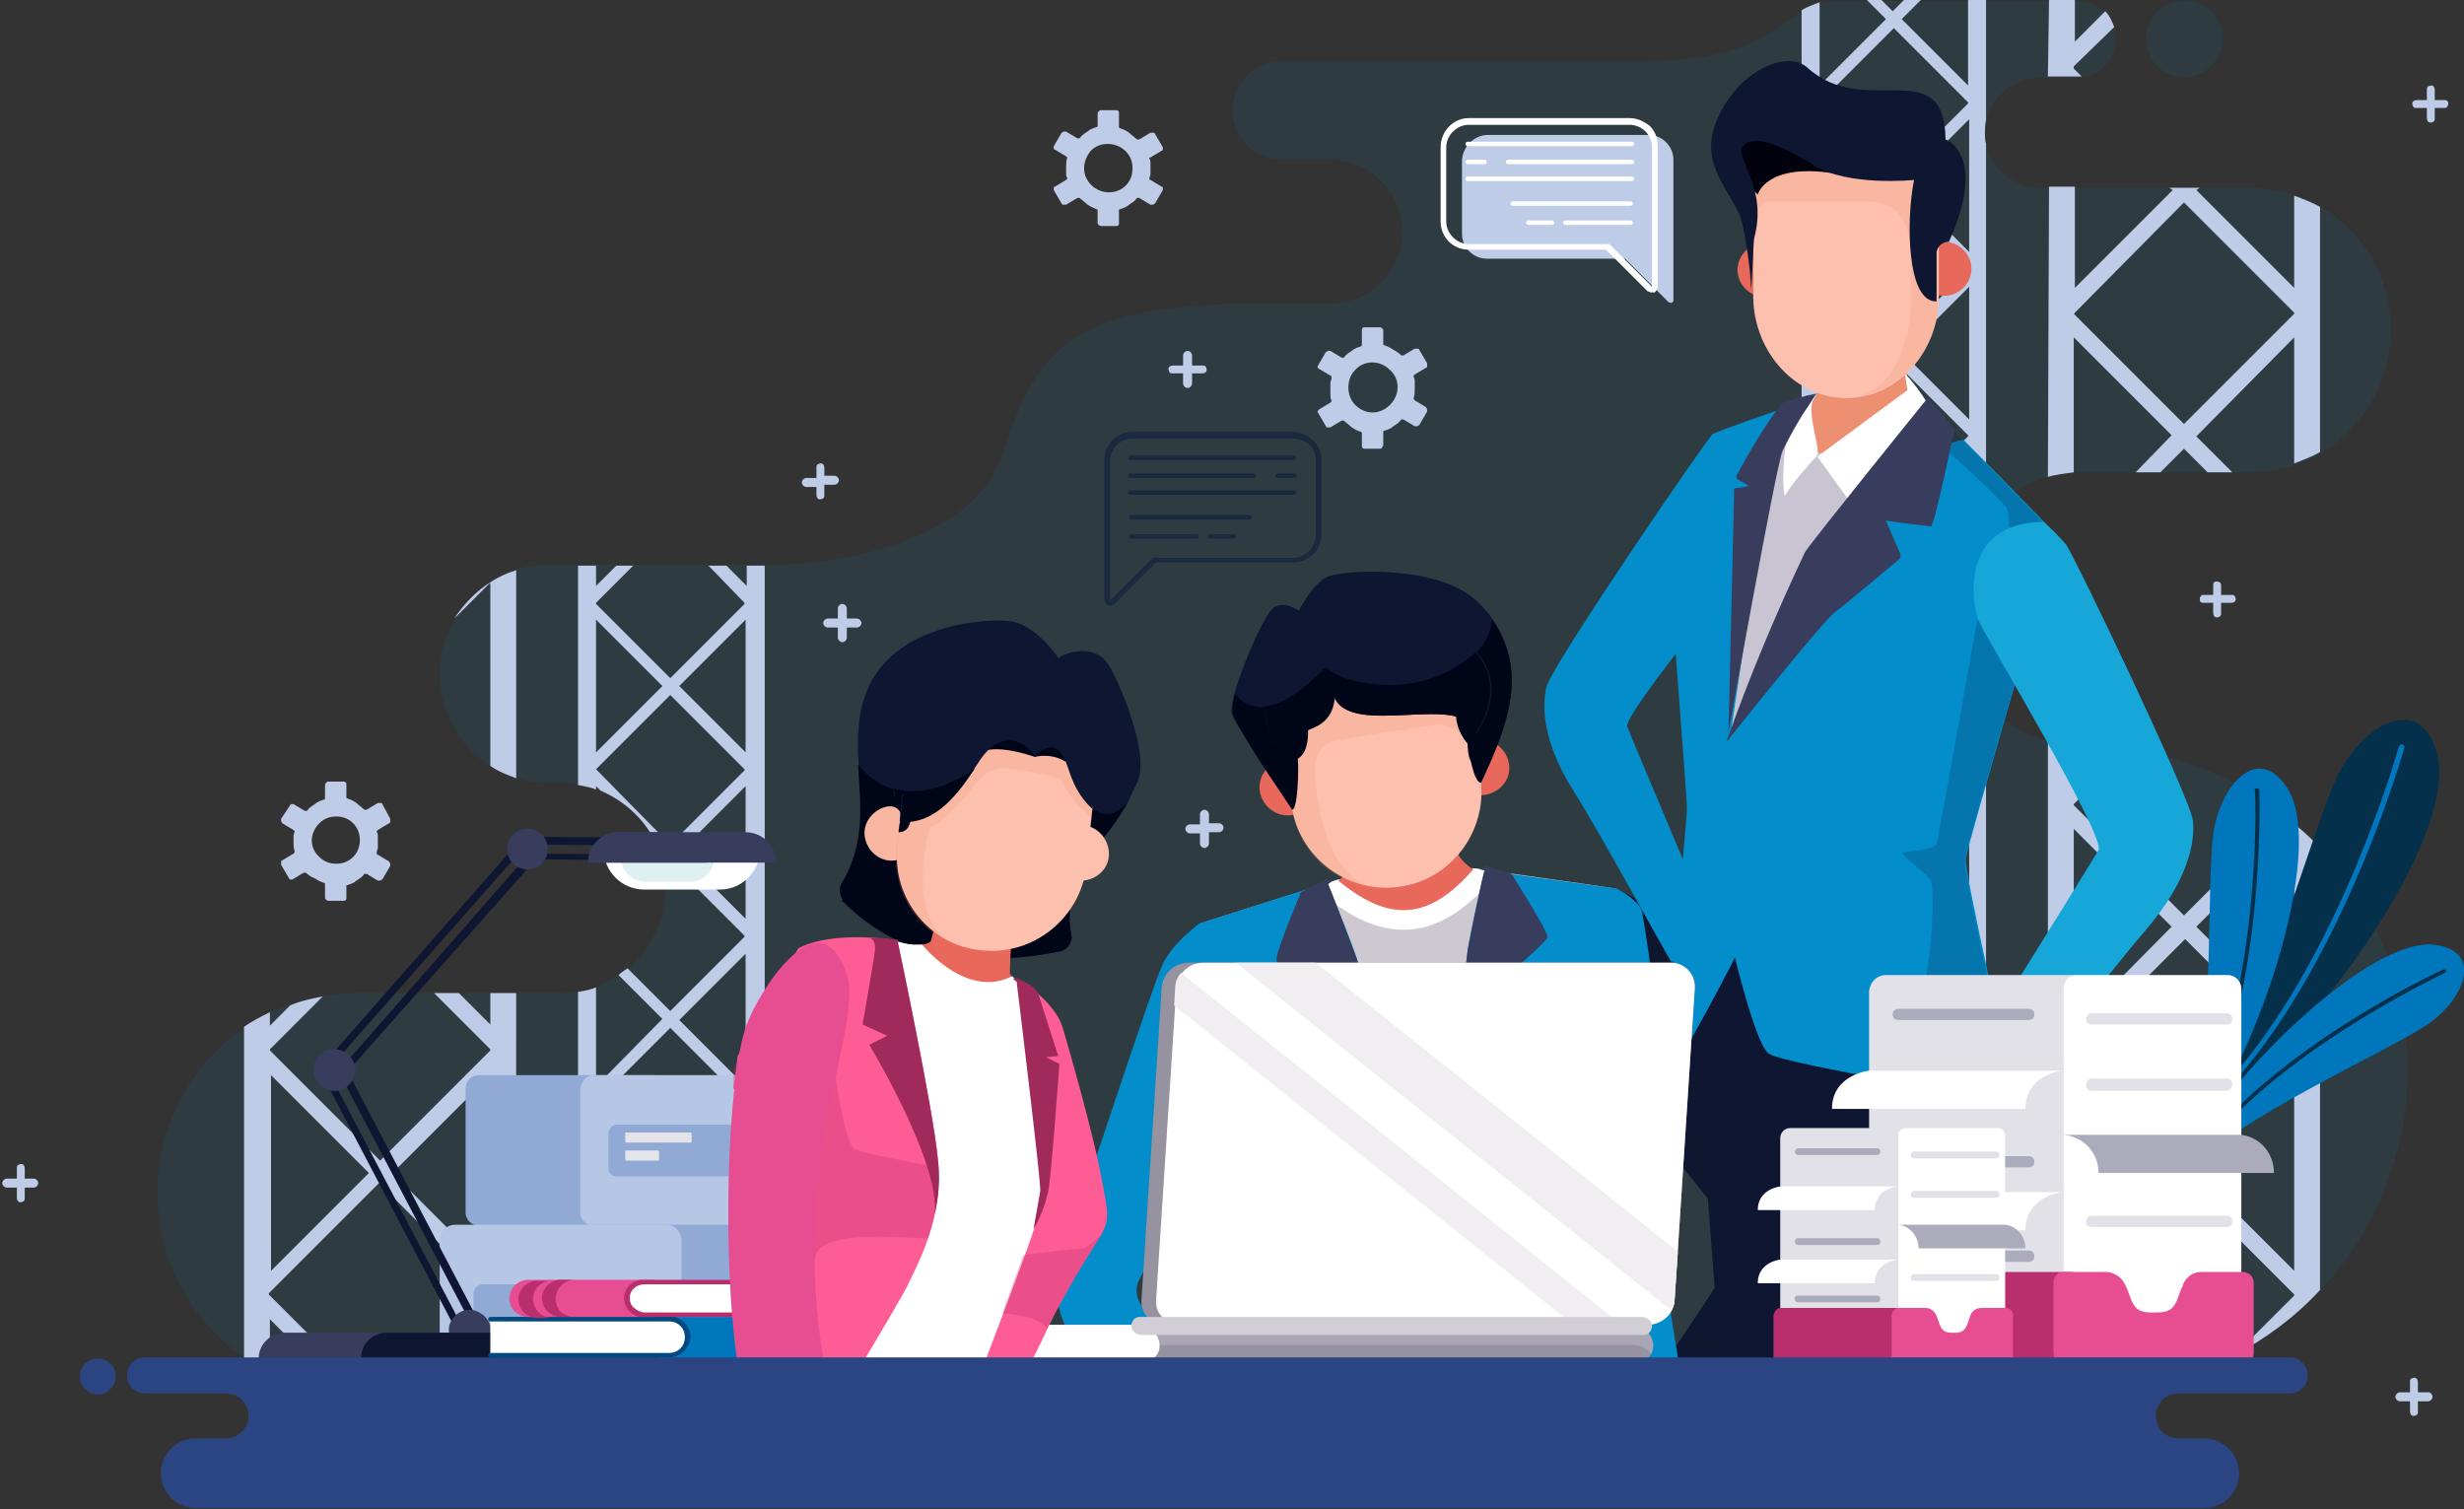 <?xml version="1.0" encoding="utf-8"?>
<!-- Generator: Adobe Illustrator 23.0.3, SVG Export Plug-In . SVG Version: 6.00 Build 0)  -->
<svg version="1.1" id="Layer_1" xmlns="http://www.w3.org/2000/svg" x="0px" y="0px"
     viewBox="0 0 219.1 134.2" style="enable-background:new 0 0 219.1 134.2;" xml:space="preserve">
<rect x="0" y="0" width="219.1" height="134.2" fill="#333333" stroke="none"/>
<style type="text/css">
	.st0{opacity:0.1;fill-rule:evenodd;clip-rule:evenodd;fill:#028FCC;enable-background:new    ;}
	.st1{fill-rule:evenodd;clip-rule:evenodd;fill:#BFCCE8;}
	.st2{fill:#90A9D5;}
	.st3{fill:#B6C7E6;}
	.st4{fill:#E6E4EB;}
	.st5{fill-rule:evenodd;clip-rule:evenodd;fill:#0F1630;stroke:#0E1632;stroke-width:0.22;stroke-miterlimit:22.93;}
	.st6{fill-rule:evenodd;clip-rule:evenodd;fill:#CEC9D0;}
	.st7{fill-rule:evenodd;clip-rule:evenodd;fill:#FFFFFF;}
	.st8{fill-rule:evenodd;clip-rule:evenodd;fill:#E8685B;}
	.st9{fill-rule:evenodd;clip-rule:evenodd;fill:#038DCA;}
	.st10{fill-rule:evenodd;clip-rule:evenodd;fill:#3D4155;}
	.st11{fill-rule:evenodd;clip-rule:evenodd;fill:#383D5D;}
	.st12{fill-rule:evenodd;clip-rule:evenodd;fill:#FDC0AE;}
	.st13{opacity:0.2;fill-rule:evenodd;clip-rule:evenodd;fill:#ED9072;enable-background:new    ;}
	.st14{fill-rule:evenodd;clip-rule:evenodd;fill:#0E1632;}
	.st15{fill-rule:evenodd;clip-rule:evenodd;fill:#010518;}
	.st16{fill-rule:evenodd;clip-rule:evenodd;fill:#05304B;}
	.st17{fill-rule:evenodd;clip-rule:evenodd;fill:#0076BD;}
	.st18{fill-rule:evenodd;clip-rule:evenodd;fill:#C9C4D1;}
	.st19{opacity:0.2;fill-rule:evenodd;clip-rule:evenodd;fill:#101937;enable-background:new    ;}
	.st20{fill-rule:evenodd;clip-rule:evenodd;fill:#16A6D8;}
	.st21{fill-rule:evenodd;clip-rule:evenodd;fill:#ED9072;}
	.st22{fill-rule:evenodd;clip-rule:evenodd;fill:#01020E;}
	.st23{fill:#E2E1E7;}
	.st24{fill:#FFFFFF;}
	.st25{fill:#B92F6D;}
	.st26{fill-rule:evenodd;clip-rule:evenodd;fill:#E74D91;}
	.st27{fill-rule:evenodd;clip-rule:evenodd;fill:#ACABBB;}
	.st28{fill-rule:evenodd;clip-rule:evenodd;fill:#E2E1E7;}
	.st29{fill:#ACABBB;}
	.st30{fill:#383D5D;}
	.st31{fill:#0E1632;}
	.st32{fill-rule:evenodd;clip-rule:evenodd;fill:#DFF0F2;}
	.st33{fill-rule:evenodd;clip-rule:evenodd;fill:#004A82;}
	.st34{fill-rule:evenodd;clip-rule:evenodd;fill:#B92F6D;}
	.st35{fill-rule:evenodd;clip-rule:evenodd;fill:#A8A6B5;}
	.st36{fill-rule:evenodd;clip-rule:evenodd;fill:#96929F;}
	.st37{fill-rule:evenodd;clip-rule:evenodd;fill:#F0EEF0;}
	.st38{fill-rule:evenodd;clip-rule:evenodd;fill:#D2CED6;}
	.st39{fill-rule:evenodd;clip-rule:evenodd;fill:#FD5C95;}
	.st40{opacity:0.28;fill-rule:evenodd;clip-rule:evenodd;fill:#B92F6D;enable-background:new    ;}
	.st41{fill-rule:evenodd;clip-rule:evenodd;fill:#A02B5B;}
	.st42{fill-rule:evenodd;clip-rule:evenodd;fill:#2B4482;}
	.st43{fill-rule:evenodd;clip-rule:evenodd;fill:#1A293D;}
</style>
<title>Why Choose Vasundhara Infotech For Html 5 Web Development</title>
<g>
	<g id="Layer_1-2">
		<path class="st0" d="M49.9,88.3H31.7c-9.8,0-17.7,8-17.7,17.8l0,0c0,9.8,8,17.7,17.8,17.8h153.5c15.9,0,28.7-12.9,28.8-28.8l0,0
			c0-15.9-12.9-28.7-28.8-28.8l0,0c-6.7,0-12.1-5.5-12.2-12.2l0,0c0-6.7,5.5-12.1,12.2-12.1H200c7,0,12.6-5.7,12.6-12.7l0,0
			c0-7-5.6-12.6-12.6-12.6h-18.6c-2.7,0-4.9-2.2-4.9-4.9l0,0c0-2.7,2.2-4.9,4.9-4.9h3.3c1.9,0,3.4-1.5,3.4-3.4l0,0
			c0-1.9-1.5-3.4-3.4-3.4h-21.4c-4.5,0-5,5.3-16.4,5.3H114c-2.4,0-4.4,2-4.4,4.4l0,0c0,2.4,2,4.4,4.4,4.4h4.3c3.5,0,6.4,2.9,6.4,6.4
			l0,0c0,3.5-2.9,6.4-6.4,6.4h-6.4c-17.3,0-19.8,4.5-22.8,13.5s-18.7,9.7-18.7,9.7H48.8c-5.3,0-9.7,4.4-9.7,9.7l0,0
			c0,5.3,4.3,9.7,9.7,9.7h1.1c5.1,0,9.3,4.2,9.3,9.3l0,0C59.2,84.1,55,88.3,49.9,88.3z M194.8,6.8c-1.9,0.3-3.6-0.9-3.9-2.8
			c-0.3-1.9,0.9-3.6,2.8-3.9c1.9-0.3,3.6,0.9,3.9,2.8c0.1,0.4,0.1,0.8,0,1.2C197.3,5.4,196.2,6.5,194.8,6.8z"/>
		<path class="st1" d="M51.4,123.8H53v-9.4l5.9,5.9l-3.5,3.6h1.5l2.8-2.8l2.8,2.8h1.5l-3.5-3.6l5.9-5.9v9.4h1.6V50.3h-1.6v1.8
			l-1.8-1.8H63l3.2,3.3v0.1l-6.6,6.6L53,53.7v-0.1l3.3-3.3h-1.5L53,52.1v-1.8h-1.6v19.5c0.5,0.1,1.1,0.2,1.6,0.4v-0.3l0.4,0.4
			c2.3,1,4.2,2.8,5.1,5.1l0.4,0.4L58.7,76c0.1,0.4,0.2,0.8,0.3,1.2l0.6-0.6l6.6,6.6v0.1l-6.6,6.6l-3.8-3.8c-0.3,0.2-0.6,0.4-0.8,0.6
			l3.9,3.9L53,96.6v-8.8c-0.5,0.2-1,0.3-1.6,0.4L51.4,123.8L51.4,123.8z M53,111.4V99.6l5.9,5.9L53,111.4z M53,66.9V55.1l5.9,5.9
			L53,66.9z M66.3,55.1v11.8L60.4,61L66.3,55.1L66.3,55.1z M66.3,69.9v11.8l-5.9-5.9L66.3,69.9z M66.3,84.8v11.8l-5.9-5.9L66.3,84.8
			z M66.3,99.6v11.8l-5.9-5.9L66.3,99.6z M53,68.4l6.6-6.6l6.6,6.6v0.1l-6.6,6.6L53,68.4C53,68.5,53,68.4,53,68.4z M53,98l6.6-6.6
			l6.6,6.6v0.1l-6.6,6.6L53,98.1V98z M53,112.8l6.6-6.6l6.6,6.6v0.1l-6.6,6.6l-6.6-6.6V112.8z"/>
		<path class="st1" d="M160.2,123.8h1.6v-9.4l5.9,5.9l-3.6,3.6h1.5l2.8-2.8l2.8,2.8h1.5l-3.6-3.6l5.9-5.9v9.4h1.6V62.6
			c-0.6-0.6-1.1-1.3-1.6-2v6.2l-5.9-5.9l4.3-4.3c-0.1-0.4-0.2-0.8-0.2-1.3l-4.8,4.8l-6.6-6.6v-0.1l6.6-6.6l4.9,4.9
			c0.1-0.4,0.2-0.8,0.3-1.2l-4.5-4.5l5.9-5.9v7.3c0.4-0.7,1-1.4,1.6-2V12.8c-0.1-0.3-0.1-0.7-0.1-1l0,0c0-0.4,0-0.7,0.1-1.1V0h-1.6
			v7.6l-5.9-5.9l1.7-1.7h-1.5l-1,1l-1-1H166l1.7,1.7l-5.9,5.9V0.2c-0.5,0.2-1.1,0.4-1.6,0.7L160.2,123.8L160.2,123.8z M161.8,111.4
			V99.6l5.9,5.9C167.7,105.5,161.8,111.4,161.8,111.4z M161.8,96.5V84.8l5.9,5.9C167.7,90.7,161.8,96.6,161.8,96.5z M161.8,81.7
			V69.9l5.9,5.9C167.7,75.8,161.8,81.7,161.8,81.7z M161.8,66.9V55.1l5.9,5.9C167.7,61,161.8,66.9,161.8,66.9z M161.8,52.1V40.3
			l5.9,5.9C167.7,46.2,161.8,52.1,161.8,52.1z M161.8,37.3V25.5l5.9,5.9C167.7,31.4,161.8,37.3,161.8,37.3z M161.8,22.4V10.6
			l5.9,5.9C167.7,16.5,161.8,22.4,161.8,22.4z M175.1,10.6v11.8l-5.9-5.9C169.2,16.5,175.1,10.6,175.1,10.6z M175.1,25.5v11.8
			l-5.9-5.9L175.1,25.5z M175.1,69.9v11.8l-5.9-5.9L175.1,69.9z M175.1,84.7v11.8l-5.9-5.9L175.1,84.7z M175.1,99.6v11.8l-5.9-5.9
			L175.1,99.6z M161.8,9.1l6.6-6.6l6.6,6.6v0.1l-6.6,6.6L161.8,9.1L161.8,9.1z M161.8,23.9l6.6-6.6l6.6,6.6V24l-6.6,6.6L161.8,23.9
			L161.8,23.9z M161.8,38.7l6.6-6.6l6.6,6.6v0.1l-6.6,6.6L161.8,38.7L161.8,38.7z M161.8,68.4l6.6-6.6l6.6,6.6v0.1l-6.6,6.6
			L161.8,68.4L161.8,68.4z M161.8,83.2l6.6-6.6l6.6,6.6v0.1l-6.6,6.6L161.8,83.2L161.8,83.2z M161.8,98l6.6-6.6l6.6,6.6v0.1
			l-6.6,6.6L161.8,98L161.8,98L161.8,98z M161.8,112.8l6.6-6.6l6.6,6.6v0.1l-6.6,6.6L161.8,112.8L161.8,112.8z"/>
		<path class="st1" d="M45.9,88.3h-2.3v2.8l-2.8-2.8h-2.2l5,5v0.1l-9.8,9.8l-9.8-9.8v-0.1l4.7-4.7c-1,0.2-2,0.4-2.9,0.8l-1.8,1.8V90
			c-0.8,0.4-1.6,0.8-2.3,1.3v29.4c0.7,0.5,1.5,0.9,2.3,1.3v-4.7l6.4,6.4c0.4,0,0.8,0,1.2,0h0.9l-8.6-8.6V115l9.8-9.8l9.8,9.8v0.1
			l-8.6,8.6h2.2l6.4-6.4v6.4h2.3C45.9,123.8,45.9,88.3,45.9,88.3z M45.9,50.7c-2.3,0.7-4.2,2.3-5.5,4.3l3.2-3.2v16.3
			c0.7,0.5,1.5,0.8,2.3,1.1C45.9,69.2,45.9,50.7,45.9,50.7z M24.1,113V95.6l8.7,8.7L24.1,113z M43.6,95.6V113l-8.7-8.7L43.6,95.6z"
			/>
		<path class="st1" d="M182.1,123.8h2.3v-6.4l6,6c0.6-0.1,1.2-0.2,1.8-0.4l-7.8-7.8v-0.1l9.8-9.8l9.8,9.8v0.1l-5.3,5.3
			c2.8-1.5,5.4-3.4,7.6-5.8V75.4c-1-1.1-2.1-2-3.2-2.9l-8.9,8.9l-9.8-9.8v-0.1l4.9-4.9c-0.6-0.1-1.3-0.2-2-0.2l-2.9,2.9v-3
			c-0.8-0.1-1.5-0.2-2.3-0.4L182.1,123.8L182.1,123.8z M182.1,42.4c0.7-0.2,1.5-0.3,2.3-0.4V30l8.7,8.7l-3.2,3.3h2.2l2.1-2.1
			l2.1,2.1h2.2l-3.2-3.2L204,30v11.2c0.8-0.3,1.6-0.6,2.3-1V18.4c-0.7-0.4-1.5-0.7-2.3-1v8.2l-8.7-8.7l0.3-0.2h-2.7l0.3,0.2
			l-8.7,8.7v-9h-2.3L182.1,42.4L182.1,42.4z M182.1,6.8h2.6c0.1,0,0.3,0,0.4,0l-0.7-0.7V5.9l3.6-3.5c-0.2-0.5-0.4-1-0.8-1.4
			l-2.7,2.7V0h-2.3L182.1,6.8L182.1,6.8z M184.4,113V95.6l8.7,8.7L184.4,113L184.4,113z M184.4,91.2V73.7l8.7,8.7L184.4,91.2
			L184.4,91.2z M204,73.7v17.4l-8.7-8.7L204,73.7z M204,95.6V113l-8.7-8.7C195.3,104.3,204,95.6,204,95.6z M184.5,27.8l9.7-9.8
			l9.8,9.8v0.1l-9.8,9.8l-9.8-9.8C184.5,27.9,184.5,27.8,184.5,27.8z M184.5,93.3l9.8-9.8l9.8,9.8v0.1l-9.8,9.8l-9.8-9.8V93.3z"/>
		<path class="st2" d="M42.6,95.6h15.6c0.6,0,1.2,0.5,1.2,1.2v11c0,0.6-0.5,1.2-1.2,1.2H42.6c-0.6,0-1.2-0.5-1.2-1.2v-11
			C41.4,96.1,41.9,95.6,42.6,95.6z"/>
		<path class="st3" d="M52.8,95.6h15.6c0.6,0,1.2,0.5,1.2,1.2v11c0,0.6-0.5,1.2-1.2,1.2H52.8c-0.6,0-1.2-0.5-1.2-1.2v-11
			C51.7,96.1,52.2,95.6,52.8,95.6z"/>
		<path class="st2" d="M54.8,100h11.6c0.4,0,0.7,0.3,0.7,0.7v3.2c0,0.4-0.3,0.7-0.7,0.7H54.8c-0.4,0-0.7-0.3-0.7-0.7v-3.2
			C54.2,100.3,54.5,100,54.8,100z"/>
		<path class="st4" d="M55.7,100.7h5.7c0.1,0,0.1,0.1,0.1,0.1v0.7c0,0.1-0.1,0.1-0.1,0.1h-5.7c-0.1,0-0.1-0.1-0.1-0.1v-0.7
			C55.5,100.8,55.6,100.7,55.7,100.7z"/>
		<path class="st4" d="M55.7,102.3h2.8c0.1,0,0.1,0.1,0.1,0.1v0.7c0,0.1-0.1,0.1-0.1,0.1h-2.8c-0.1,0-0.1-0.1-0.1-0.1v-0.7
			C55.5,102.4,55.6,102.3,55.7,102.3z"/>
		<path class="st2" d="M52.8,108.9h18.7c0.8,0,1.4,0.6,1.4,1.4v13.2c0,0.8-0.6,1.4-1.4,1.4H52.8c-0.8,0-1.4-0.6-1.4-1.4v-13.2
			C51.4,109.5,52,108.9,52.8,108.9z"/>
		<path class="st3" d="M40.5,108.9h18.7c0.8,0,1.4,0.6,1.4,1.4v13.2c0,0.8-0.6,1.4-1.4,1.4H40.5c-0.8,0-1.4-0.6-1.4-1.4v-13.2
			C39.1,109.5,39.7,108.9,40.5,108.9z"/>
		<path class="st2" d="M42.9,114.2h13.9c0.4,0,0.8,0.4,0.8,0.8v3.8c0,0.4-0.4,0.8-0.8,0.8H42.9c-0.4,0-0.8-0.4-0.8-0.8V115
			C42.2,114.5,42.5,114.2,42.9,114.2z"/>
		<path class="st4" d="M49,115.1h6.8c0.1,0,0.2,0.1,0.2,0.2v0.8c0,0.1-0.1,0.2-0.2,0.2H49c-0.1,0-0.2-0.1-0.2-0.2v-0.8
			C48.8,115.2,48.9,115.1,49,115.1z"/>
		<path class="st4" d="M52.4,116.9h3.4c0.1,0,0.2,0.1,0.2,0.2v0.8c0,0.1-0.1,0.2-0.2,0.2h-3.4c-0.1,0-0.2-0.1-0.2-0.2v-0.8
			C52.3,117,52.3,116.9,52.4,116.9z"/>
		<path class="st1" d="M28.4,73.2c0.4-0.4,0.9-0.6,1.5-0.6c0.6,0,1.1,0.2,1.5,0.6c0.8,0.8,0.8,2.2,0,3c-0.4,0.4-0.9,0.6-1.5,0.6
			c-0.6,0-1.1-0.2-1.5-0.6C27.5,75.4,27.5,74.1,28.4,73.2z M28.8,71.1c-0.3,0.1-0.6,0.2-0.8,0.4c-0.3,0.2-0.5,0.3-0.7,0.6
			c0,0-0.1,0-0.2,0l-1-0.6l0,0c-0.1,0-0.1,0-0.2,0c-0.1,0-0.1,0.1-0.1,0.1l0,0L25,72.8c0,0.1,0,0.2,0,0.2c0,0.1,0.1,0.1,0.1,0.2l0,0
			l1,0.6c0,0,0.1,0.1,0.1,0.1l0,0c0,0.1-0.1,0.3-0.1,0.4c0,0.2,0,0.3,0,0.5c0,0.3,0,0.6,0.1,0.9c0,0.1,0,0.1-0.1,0.2l-1,0.6l0,0
			c-0.1,0-0.1,0.1-0.1,0.2c0,0.1,0,0.1,0,0.2l0.7,1.2l0,0c0,0.1,0.1,0.1,0.1,0.1c0.1,0,0.1,0,0.2,0l0,0l1-0.6c0,0,0.1,0,0.2,0
			c0.2,0.2,0.5,0.4,0.8,0.5c0.3,0.2,0.5,0.3,0.8,0.4c0.1,0,0.1,0.1,0.1,0.1v1.2c0,0.1,0,0.1,0.1,0.2c0,0,0.1,0.1,0.2,0.1h1.4
			c0.1,0,0.2-0.1,0.2-0.2c0,0,0,0,0,0v-1.1c0-0.1,0-0.1,0.1-0.1c0.3-0.1,0.6-0.2,0.8-0.4c0.3-0.2,0.5-0.3,0.7-0.6c0,0,0.1,0,0.2,0
			l1,0.6c0.1,0,0.1,0,0.2,0c0.1,0,0.1-0.1,0.2-0.1l0,0l0.7-1.2l0,0c0-0.1,0-0.1,0-0.2c0-0.1-0.1-0.1-0.1-0.2l-1-0.6
			c-0.1,0-0.1-0.1-0.1-0.2l0,0c0-0.2,0.1-0.3,0.1-0.4c0-0.2,0-0.3,0-0.5c0-0.2,0-0.3,0-0.5c0-0.2,0-0.3-0.1-0.4c0-0.1,0-0.1,0.1-0.2
			l1-0.6c0.1,0,0.1-0.1,0.1-0.2c0-0.1,0-0.1,0-0.2l0,0L34,71.5l0,0c0-0.1-0.1-0.1-0.2-0.1c-0.1,0-0.1,0-0.2,0l0,0l-1,0.6
			c0,0-0.1,0-0.2,0c-0.2-0.2-0.5-0.4-0.7-0.6c-0.3-0.2-0.5-0.3-0.8-0.4c-0.1,0-0.1-0.1-0.1-0.1v-1.2c0-0.1-0.1-0.2-0.2-0.2
			c0,0,0,0,0,0h-1.4c-0.1,0-0.1,0-0.2,0.1c0,0-0.1,0.1-0.1,0.2V71C28.9,71,28.9,71.1,28.8,71.1z"/>
		<path class="st1" d="M73.3,41.6c0-0.2-0.1-0.4-0.3-0.4s-0.4,0.1-0.4,0.3c0,0,0,0.1,0,0.1v0.9h-0.9c-0.2,0-0.4,0.2-0.4,0.4l0,0
			c0,0.2,0.2,0.4,0.4,0.4h0.9V44c0,0.2,0.1,0.4,0.3,0.4s0.4-0.1,0.4-0.3c0,0,0-0.1,0-0.1v-0.9h0.9c0.2,0,0.4-0.2,0.4-0.4
			c0-0.2-0.2-0.4-0.4-0.4l0,0h-0.9V41.6z"/>
		<path class="st1" d="M97,13.4c0.4-0.4,0.9-0.6,1.5-0.6c1.2,0,2.2,0.9,2.2,2.1c0,0,0,0,0,0.1c0,0.6-0.2,1.1-0.6,1.5
			c-0.4,0.4-0.9,0.6-1.5,0.6c-1.2,0-2.2-1-2.2-2.1v0C96.4,14.4,96.6,13.9,97,13.4z M97.5,11.3c-0.3,0.1-0.6,0.2-0.8,0.4
			c-0.3,0.2-0.5,0.3-0.7,0.6c0,0-0.1,0-0.2,0l-1-0.6l0,0c-0.1,0-0.1,0-0.2,0c-0.1,0-0.1,0.1-0.2,0.1l0,0L93.7,13c0,0.1,0,0.1,0,0.2
			c0,0.1,0.1,0.1,0.1,0.1l0,0l1,0.6c0,0,0.1,0.1,0.1,0.1l0,0c-0.1,0.3-0.1,0.6-0.1,0.9c0,0.2,0,0.3,0,0.5c0,0.2,0,0.3,0.1,0.4
			c0,0.1,0,0.1-0.1,0.2l-1,0.6l0,0c-0.1,0-0.1,0.1-0.1,0.1c0,0.1,0,0.1,0,0.2l0.7,1.2l0,0c0,0.1,0.1,0.1,0.2,0.1c0.1,0,0.1,0,0.2,0
			l0,0l1-0.6c0,0,0.1,0,0.2,0c0.2,0.2,0.5,0.4,0.7,0.6c0.3,0.2,0.6,0.3,0.8,0.4c0.1,0,0.1,0.1,0.1,0.1v1.1c0,0.1,0,0.1,0.1,0.2
			c0,0,0.1,0.1,0.2,0.1h1.4c0.1,0,0.2-0.1,0.2-0.2c0,0,0,0,0,0v-1.2c0-0.1,0-0.1,0.1-0.1c0.3-0.1,0.6-0.2,0.8-0.4
			c0.3-0.2,0.5-0.3,0.7-0.6c0,0,0.1,0,0.2,0l1,0.6c0.1,0,0.1,0,0.2,0c0.1,0,0.1-0.1,0.2-0.1l0,0l0.7-1.2l0,0c0-0.1,0-0.1,0-0.2
			c0-0.1-0.1-0.1-0.1-0.1l-1-0.6c-0.1,0-0.1-0.1-0.1-0.1l0,0c0-0.1,0.1-0.3,0.1-0.4c0-0.2,0-0.3,0-0.5c0-0.2,0-0.3,0-0.5
			c0-0.1,0-0.3-0.1-0.4c0-0.1,0-0.1,0.1-0.1l1-0.6c0.1,0,0.1-0.1,0.1-0.1c0-0.1,0-0.1,0-0.2l0,0l-0.7-1.2l0,0c0-0.1-0.1-0.1-0.2-0.1
			c-0.1,0-0.1,0-0.2,0l0,0l-1,0.6c0,0-0.1,0-0.2,0c-0.2-0.2-0.5-0.4-0.7-0.6c-0.3-0.2-0.5-0.3-0.8-0.4c-0.1,0-0.1-0.1-0.1-0.1V10
			c0-0.1-0.1-0.2-0.2-0.2c0,0,0,0,0,0h-1.4c-0.1,0-0.1,0-0.2,0.1c0,0-0.1,0.1-0.1,0.2v1.1C97.6,11.2,97.6,11.3,97.5,11.3
			C97.5,11.3,97.5,11.3,97.5,11.3L97.5,11.3z"/>
		<path class="st1" d="M216.5,8c0-0.2-0.1-0.4-0.3-0.4c-0.2,0-0.4,0.1-0.4,0.3c0,0,0,0.1,0,0.1v0.9h-0.9c-0.2,0-0.4,0.1-0.4,0.3
			c0,0.2,0.1,0.4,0.3,0.4c0,0,0.1,0,0.1,0h0.9v0.9c0,0.2,0.1,0.4,0.3,0.4s0.4-0.1,0.4-0.3c0,0,0-0.1,0-0.1V9.6h0.9
			c0.2,0,0.3-0.2,0.3-0.4c0-0.2-0.1-0.3-0.3-0.3h-0.9V8z"/>
		<path class="st1" d="M2.2,103.9c0-0.2-0.1-0.4-0.3-0.4s-0.4,0.1-0.4,0.3c0,0,0,0.1,0,0.1v0.9H0.6c-0.2,0-0.4,0.2-0.4,0.4
			c0,0.2,0.2,0.4,0.4,0.4h0.9v0.9c0,0.2,0.1,0.4,0.3,0.4s0.4-0.1,0.4-0.3c0,0,0-0.1,0-0.1v-0.9H3c0.2,0,0.4-0.2,0.4-0.4
			c0-0.2-0.2-0.4-0.4-0.4H2.2V103.9z"/>
		<path class="st1" d="M120.5,32.9c0.8-0.9,2.2-0.9,3.1,0c0.9,0.8,0.9,2.2,0,3.1s-2.2,0.9-3.1,0c-0.4-0.4-0.6-1-0.6-1.5
			C119.9,33.8,120.1,33.3,120.5,32.9z M121,30.8c-0.3,0.1-0.6,0.2-0.8,0.4c-0.3,0.2-0.5,0.3-0.7,0.6c0,0-0.1,0-0.2,0l-1-0.6l0,0
			c-0.1,0-0.1,0-0.2,0c-0.1,0-0.1,0.1-0.2,0.1l0,0l-0.7,1.2c-0.1,0.1,0,0.3,0.1,0.3c0,0,0,0,0,0l0,0l1,0.6c0.1,0,0.1,0.1,0.1,0.2
			l0,0c0,0.2-0.1,0.3-0.1,0.5c0,0.2,0,0.3,0,0.5c0,0.2,0,0.3,0,0.5c0,0.2,0,0.3,0.1,0.5c0,0.1,0,0.1-0.1,0.2l-1,0.6l0,0
			c-0.1,0.1-0.2,0.2-0.1,0.3c0,0,0,0,0,0l0.7,1.2l0,0c0,0.1,0.1,0.1,0.2,0.1c0.1,0,0.1,0,0.2,0l0,0l1-0.6c0,0,0.1,0,0.2,0
			c0.2,0.2,0.5,0.4,0.7,0.6c0.3,0.2,0.5,0.3,0.8,0.4c0.1,0,0.1,0.1,0.1,0.1v1.2c0,0.1,0.1,0.2,0.2,0.2c0,0,0,0,0,0h1.4
			c0.1,0,0.1,0,0.2-0.1c0-0.1,0.1-0.1,0.1-0.2v-1.2c0-0.1,0-0.1,0.1-0.1c0.3-0.1,0.6-0.2,0.8-0.4c0.3-0.2,0.5-0.3,0.7-0.6
			c0,0,0.1,0,0.2,0l1,0.6c0.1,0,0.1,0,0.2,0c0.1,0,0.1-0.1,0.2-0.1l0,0l0.7-1.2l0,0c0-0.1,0-0.1,0-0.2c0-0.1-0.1-0.1-0.1-0.2l-1-0.6
			c0,0-0.1-0.1-0.1-0.2l0,0c0.1-0.3,0.1-0.6,0.1-0.9c0-0.2,0-0.3,0-0.5c0-0.2,0-0.3-0.1-0.5c0-0.1,0-0.1,0.1-0.2l1-0.6
			c0.1,0,0.1-0.1,0.1-0.2c0-0.1,0-0.1,0-0.2l0,0l-0.7-1.2l0,0c0-0.1-0.1-0.1-0.2-0.1c-0.1,0-0.1,0-0.2,0l0,0l-1,0.6c0,0-0.1,0-0.2,0
			c-0.2-0.2-0.5-0.4-0.7-0.5c-0.3-0.2-0.5-0.3-0.8-0.4c-0.1,0-0.1-0.1-0.1-0.1v-1.2c0-0.1,0-0.1-0.1-0.2c0,0-0.1-0.1-0.2-0.1h-1.4
			c-0.1,0-0.2,0.1-0.2,0.2c0,0,0,0,0,0v1.1C121.1,30.7,121.1,30.8,121,30.8L121,30.8z"/>
		<path class="st1" d="M106,31.6c0-0.2-0.2-0.4-0.4-0.4c-0.2,0-0.4,0.2-0.4,0.4v0.9h-0.9c-0.2,0-0.4,0.1-0.4,0.3
			c0,0.2,0.1,0.4,0.3,0.4c0,0,0.1,0,0.1,0h0.9v0.9c0,0.2,0.2,0.4,0.4,0.4c0.2,0,0.4-0.2,0.4-0.4v-0.9h0.9c0.2,0,0.4-0.1,0.4-0.3
			c0-0.2-0.1-0.4-0.3-0.4c0,0-0.1,0-0.1,0H106V31.6z"/>
		<path class="st1" d="M107.5,72.4c0-0.2-0.2-0.4-0.4-0.4c-0.2,0-0.4,0.2-0.4,0.4v0.9h-0.9c-0.2,0-0.4,0.2-0.4,0.4
			c0,0.2,0.2,0.4,0.4,0.4c0,0,0,0,0,0h0.9v0.9c0,0.2,0.2,0.4,0.4,0.4c0.2,0,0.4-0.2,0.4-0.4c0,0,0,0,0,0V74h0.9
			c0.2,0,0.4-0.2,0.4-0.4c0-0.2-0.2-0.4-0.4-0.4h-0.9V72.4z"/>
		<path class="st1" d="M75.3,54.1c0-0.2-0.2-0.4-0.4-0.4c-0.2,0-0.4,0.2-0.4,0.4c0,0,0,0,0,0V55h-0.9c-0.2,0-0.4,0.2-0.4,0.4
			c0,0.2,0.2,0.4,0.4,0.4h0.9v0.9c0,0.2,0.2,0.4,0.4,0.4c0.2,0,0.4-0.2,0.4-0.4c0,0,0,0,0,0v-0.9h0.9c0.2,0,0.4-0.2,0.4-0.4
			c0-0.2-0.2-0.4-0.4-0.4l0,0h-0.9V54.1z"/>
		<path class="st1" d="M197.5,52c0-0.2-0.2-0.3-0.4-0.3c-0.2,0-0.3,0.1-0.3,0.3v0.9h-0.9c-0.2,0-0.3,0.2-0.3,0.4
			c0,0.2,0.1,0.3,0.3,0.3h0.9v0.9c0,0.2,0.1,0.4,0.3,0.4s0.4-0.1,0.4-0.3c0,0,0-0.1,0-0.1v-0.9h0.9c0.2,0,0.4-0.1,0.4-0.3
			c0-0.2-0.1-0.4-0.3-0.4c0,0-0.1,0-0.1,0h-0.9V52z"/>
		<path class="st5" d="M143.6,79.1c1.5,0.6,2.9,1.6,3.9,2.8c1,1.2,12.9,24.1,13.7,25.6c0.9,2.5,0.5,5.4-1,7.6
			c-0.7,0.9-2.7,3.4-4.9,6.2h-7.2c2.6-3.9,6-9,6.2-9.4c0.5-0.8,0.5-1.8-0.1-2.5c-0.7-1.1-10.3-12.8-10.3-12.8S139.2,83.4,143.6,79.1
			z"/>
		<path class="st6" d="M131,77.2c0,0,12.1,1.7,12.6,1.8s1.4,1.3,1.9,2.2s1,12.6,1.3,15.9s-0.8,17.7-0.5,21.5
			c0.1,0.6,0.1,1.5,0.3,2.6h-36.1c-0.5-4.3-3.7-17.6-3.9-20.8s-1.6-15-1.3-15.9s1-2.2,1.5-2.4s12.3-3.9,12.3-3.9l6,0.7L131,77.2z"/>
		<path class="st7" d="M131,77.2l2,0.3c-0.1,0.3-0.2,0.6-0.4,0.8c-4.7,5.4-9.5,5.8-15,1.2c-0.2-0.2-0.4-0.4-0.5-0.7l1.9-0.6l6,0.7
			L131,77.2z"/>
		<path class="st8" d="M128.9,65.6l0.1,3c0,0,0.5,6.1,0.6,7.1c0,0.4,0.6,1.1,1.4,1.6c-3.9,4.5-7.4,4.8-12,1c0.6-0.4,1-1,1.2-1.8
			c-0.1-0.9-0.6-7-0.6-7l-0.4-3c0,0,2.4,0.2,4.9,0.5C126.5,66.2,128.9,65.6,128.9,65.6z"/>
		<path class="st9" d="M132,77.4c0,0-1.4,6-1.5,7.2s-1.7,13.6-1.6,15.7c0.1,0.9,2,10.6,4,21h16.4c-0.4-2.5-0.8-4.7-0.9-5.9
			c-0.8-6.4-1.1-12.8-1-19.3C147.4,91,146.9,86,146,81c-0.2-0.8-1.8-1.8-2.3-2L132,77.4z"/>
		<path class="st10" d="M130.2,87.2c-0.5,4.1-1.4,11.5-1.3,13.1c0,0,8-8.7,7.9-9.6s-3.4-7.3-3.4-7.3L130.2,87.2z"/>
		<path class="st11" d="M131.6,77.3c0,0,0.4-0.3,0.5-0.3s2.3,0.7,2.3,0.7s3.2,5,3.2,5.6s-7.8,7-7.8,7l0.7-5.8c0,0,1.1-5.7,1.5-7.1
			L131.6,77.3z"/>
		<path class="st9" d="M106.9,82.1c-1.4,0.8-2.6,2-3.4,3.4c-0.8,1.3-8.8,25.9-9.4,27.5c-0.5,2.7,0.4,5.4,2.3,7.3l1,1h8.9
			c-2.4-2.5-4.5-4.8-4.7-5.1c-0.6-0.7-0.7-1.7-0.3-2.4c0.5-1.2,8.1-14.3,8.1-14.3S112,85.7,106.9,82.1z"/>
		<path class="st9" d="M118,78.5c0,0,2.4,5.7,2.7,6.9s3.9,13.1,4.1,15.2c0.1,0.9-0.2,10.3-0.5,20.6H108c0-1.1,0-2,0-2.6
			c-0.3-6.4-1-12.8-2.2-19.2c-0.7-5-1.1-10-1-15c0-0.8,1.5-2.1,1.9-2.3L118,78.5z"/>
		<path class="st10" d="M121.4,87.9c1.2,3.9,3.2,11.1,3.4,12.7c0,0-9.3-7.3-9.3-8.2s2.1-7.7,2.1-7.7S119.3,86.1,121.4,87.9z"/>
		<path class="st11" d="M118.4,78.4c0,0-0.4-0.3-0.5-0.2s-2.2,1.1-2.2,1.1s-2.3,5.4-2.2,6.1s8.8,5.7,8.8,5.7l-1.6-5.7
			c0,0-2-5.4-2.6-6.8L118.4,78.4z"/>
		<path class="st8" d="M114,67.5l-0.2,0.1l0,0c-1.3,0.4-2.1,1.8-1.7,3.1c0.4,1.3,1.8,2.1,3.1,1.7c1.3-0.4,2.1-1.8,1.7-3.1
			c-0.2-0.6-0.5-1-1-1.4c0.1,0.7,0.1,1.6-0.8,1.8l-0.1-1.4C114.9,67.7,114.5,67.4,114,67.5C114,67.5,114,67.5,114,67.5z"/>
		<path class="st8" d="M131.8,65.8h0.2l0,0c1.4,0.2,2.3,1.4,2.2,2.7s-1.4,2.3-2.7,2.2s-2.3-1.4-2.2-2.7c0.1-0.6,0.3-1.1,0.7-1.5
			c0,0.7,0.2,1.6,1.1,1.6l-0.2-1.4C131,66.3,131.3,65.9,131.8,65.8C131.8,65.8,131.8,65.8,131.8,65.8z"/>
		<path class="st12" d="M121.8,54.3L121.8,54.3c-4.7,0.4-8.1,4.6-7.7,9.2l0.7,7.7c0.4,4.6,4.5,8.1,9.2,7.7l0,0
			c4.7-0.4,8.1-4.6,7.7-9.2L131,62C130.6,57.3,126.5,53.9,121.8,54.3z"/>
		<path class="st13" d="M114.6,59.8c-0.5,1.2-0.6,2.5-0.5,3.8l0.7,7.7c0.4,4.4,4,7.7,8.4,7.8c-4.9-0.4-5.8-6.2-6.2-9.2
			s0.8-3.7,1.2-3.9s7.6-1.3,9.2-1.5c0.9-0.2,1.7,0.1,2.4,0.7l0.7-1l-0.6-2c0,0,0.6,0,1.2,0c-0.1-0.5-0.2-1.1-0.3-1.6
			c-1-0.3-1.9-0.7-2.8-1.3c-1.9-1.2-10.9,0.3-12.3,0.3C115.2,59.5,114.9,59.6,114.6,59.8z"/>
		<path class="st14" d="M130.5,66.1c0,0,0,0.6,0.1,1.1s0.6,1.1,1,1l-0.1-1.2c0.1-0.6,0.6-1,1.2-1c2.9-4.1,2.1-9.8-1.9-13
			c-3.8-2.8-11.5-2.3-12.8-1.7s-2.5,3-2.5,3s-1.2-0.9-2.2-0.3s-3.9,7.6-3.8,9.2s3.7,4.6,3.7,4.6c0.6-0.1,1.1,0.2,1.3,0.8l0.1,1.2
			c0.5-0.2,0.8-0.7,0.8-1.2c0-0.5-0.1-1.1-0.1-1.1l0.1-0.1c1-0.7,0.8-2.7,0.8-2.7l-1-1.3l1.9-2.5l2.2-0.7l4.9,0.2
			c0,0,5.8,0.7,5.3,2.4C129.3,64,129.7,65.2,130.5,66.1z"/>
		<path class="st15" d="M130.5,66.1c0.1,0.6,0.5,3.5,1.2,3.5c2.2-4.7,4.3-9.7,1-14.5c-0.4,3.1-3.5,5-6.6,5.7c1.7,0.3,3.8,1,3.5,2.1
			C129.4,64,129.7,65.2,130.5,66.1L130.5,66.1z M109.8,61.7c-0.1,0.5-0.2,1-0.2,1.5c0.1,1.3,4.4,7.4,5.3,8.8c0.5,0,0.6-3.7,0.5-4.5
			c0,0,0.1-0.1,0.1-0.1c1-0.7,0.8-2.7,0.8-2.7l-1-1.3l1.9-2.5l2.1-0.7c-0.5-0.2-1-0.5-1.3-0.8C113.7,63.7,111.2,63.4,109.8,61.7z"/>
		<path class="st14" d="M113.3,66.2c0,0-3.6-7.7,3.6-9c0,0,1.9-3.7,5.7-2.8s6.2,0.9,7.9-0.8c0.6,1.1,0.5,2.4-0.2,3.4
			c3.6,2.8,2.3,6.4,0.9,8.3c-0.6-4-11.1,0.5-12.5-3.4C118.5,65.6,114.6,64.7,113.3,66.2z"/>
		<path class="st15" d="M113.3,66.2c-0.5-1.1-0.7-2.2-0.9-3.4c1.4-0.1,3.2-1.1,5.5-3.5c0,0,1,1.4,5.3,1.6c3,0.1,5.8-0.9,8-2.9
			c2.3,2.6,1.1,5.6-0.1,7.3c-0.6-4-11.1,0.5-12.5-3.4C118.5,65.6,114.6,64.7,113.3,66.2z"/>
		<path class="st16" d="M216.7,67c-1.5-5.6-6.8-2.5-9,2.3s-7.4,23.7-11.9,28.6c-1.7,1.9-1.2,2,0.4,1.1
			C204.1,94.4,218.8,74.8,216.7,67z"/>
		<path class="st17" d="M194.8,99.3c0,0.3,0.2,0.3,0.6,0.1c12-10.2,18.4-32.9,18.4-32.9c0-0.1,0-0.3-0.2-0.3c0,0,0,0,0,0
			c-0.1,0-0.2,0-0.3,0.2C213.3,66.4,206.9,89.4,194.8,99.3z"/>
		<path class="st17" d="M203.4,70.1c-2.6-4.1-6-0.3-6.6,4.1s0.1,20.7-2.2,25.7c-0.9,1.9-0.4,1.9,0.6,0.8
			C200.3,95,207,75.7,203.4,70.1z"/>
		<path class="st16" d="M194.1,101.3c0,0.2,0.2,0.2,0.5-0.1c7-11.1,6.3-30.8,6.3-30.9c0-0.1,0-0.2-0.2-0.2s-0.2,0-0.2,0.2
			c0,0,0,0.1,0,0.1C200.6,70.4,201.2,90.4,194.1,101.3z"/>
		<path class="st17" d="M216.4,84c4.5,0.5,2.8,4.9-0.7,7.2s-17.4,8.6-20.6,12.6c-1.2,1.6-1.4,1.2-0.9-0.2
			C196.8,97.1,210.2,83.4,216.4,84z"/>
		<path class="st16" d="M194.2,104.9c-0.2,0.1-0.2-0.1-0.1-0.5c6.4-10.5,23.1-18.2,23.2-18.2c0.1,0,0.2,0,0.2,0.1
			c0,0.1,0,0.2-0.1,0.2l0,0C217.3,86.6,200.3,94.4,194.2,104.9z"/>
		<path class="st14" d="M151.6,78.4l-1.1,9.9c0,0,1.7,23.2,2.5,33h12.6l0.3-39.5L151.6,78.4z"/>
		<path class="st14" d="M158.3,87l-0.6,3.5l1.1,30.8h15.4c0.2-2.1,0.5-4,0.7-5.3c0.9-7.3,1.4-14.6,1.6-22c0-2.7-3.1-6.6-4.1-6.9
			S158.3,87,158.3,87z"/>
		<path class="st9" d="M153.2,39.4c0,0-0.5-1-0.9-0.8s-14.4,20.7-14.8,22.5s-0.3,4.9,2.4,9.2s8.5,15,8.7,15.2s3.4-1.9,3.7-2.5
			c0,0,0.1-0.2-0.1-0.6s-7.1-16.7-7.5-17.8S156.4,49,157,47.8S159.9,40.6,153.2,39.4z"/>
		<path class="st18" d="M164.4,33.5l-6.1,4.3c0,0-4.3,17-4.4,17.7s-1.7,10.1-1.7,10.1s6.1,2.4,6.9,0.1s10.6-18.9,11.1-21.5
			s-0.7-8.8-1.3-9.5S164.4,33.5,164.4,33.5z"/>
		<path class="st9" d="M158.3,36.4c0,0-5.5,1.9-6,2.2s-3.5,11.1-3.7,12.1s1.4,19.6,1.4,21.2s-2.1,22.1-2.1,22.5
			c-0.1,0.3,0.1,0.6,0.5,0.7c0.1,0,0.1,0,0.2,0c0.5,0,5.9-10.2,6.3-11.3s-1-18.6-1-18.6l3.7-25L158.3,36.4z"/>
		<path class="st9" d="M174.6,39.1c0,0,7.9,8,8.2,8.4s-7.9,27.6-8,28.9s4.1,19.7,4.2,20.2c0,0.2,0,0.3-0.1,0.5
			c-0.2,0.2-0.4,0.4-0.6,0.6c-0.2,0.1-19.4-3-21-4s-4.9-16-4.9-18s1.2-9.7,1.2-9.7l9.5-16.1C163,49.9,169.8,39.7,174.6,39.1z"/>
		<path class="st19" d="M173.3,37.9c0,0,9.1,9.2,9.4,9.7s-7.9,27.6-8,28.9s4.1,19.7,4.2,20.2c0,0.2,0,0.3-0.1,0.5
			c-0.2,0.2-0.4,0.4-0.6,0.6c-0.1,0.1-5.2-0.7-10.4-1.7c4.5-6.5,4.2-17.2,3.9-17.8s-2.9-2.4-2.5-2.5s2.8-0.2,3-0.8
			s3.6-19.8,3.6-19.8l2.3-1.5c0,0,1-7.5,0.3-8.6c-1.8-1.9-3.6-3.6-5.6-5.3C173.4,39.4,172.8,38,173.3,37.9z"/>
		<path class="st20" d="M181.7,46.4c0.7,0.6,1.4,1.3,2,2C184.5,49.5,194.8,71,195,73s-0.5,5.4-4.2,9.7s-11.9,15-12.1,15.2
			s-3.4-2.7-3.6-3.4c0,0-0.1-0.2,0.2-0.7s10.6-17,11.3-18.2s-10.2-19.2-10.7-20.5S174.1,46.5,181.7,46.4z"/>
		<path class="st21" d="M170.1,26c0.1,3-0.7,6.1-0.5,9.1c0,0.6,0.3,0.8,1.1,1.3c1.1,1.6-1.8,6.5-3.7,6.8c-0.1,0-3.2-2.4-5.4-3
			c-1.1-0.3-2,1.1-2.1,1.1c-0.4-0.3,0.5-2.9,0.2-3.8c0.4-0.1,0.7-1,1-1.2c1.8-1.6,1.2-5.7-0.3-7.2C159.4,27.9,170.1,26,170.1,26z"/>
		<path class="st7" d="M172.1,37.6c-0.2,0.7-6.1,8.5-6.1,8.5s-0.2,0.3-0.5-0.1s-3.9-5.4-3.9-5.4l8-5.9l-0.2-1.4
			C169.6,33.2,172.4,36.9,172.1,37.6z"/>
		<path class="st7" d="M161.4,35.1L161.4,35.1c-2.7-0.2-3.1,7.5-2.7,9c0.8-1.3,1.8-2.4,2.8-3.5C162.1,40.1,160.4,36.6,161.4,35.1z"
			/>
		<path class="st11" d="M171.4,35.4c0,0-10.2,12.6-10.9,13.7c-2.6,5.5-5,11.2-7,16.9c0,0,8.5-10.7,9.7-11.6s5.7-4.7,5.7-4.7
			c0.1-0.1,0.1-0.3,0.1-0.4c-0.1-0.2-1.3-3-1.3-3s3.7,0.5,4,0.5s2-8.3,2.1-8.5C173.1,37.2,172.3,36.3,171.4,35.4z"/>
		<path class="st11" d="M161.5,35c-1.1,0.2-2.1,0.5-3.1,0.9c-1.5,2-2.8,4.2-4,6.4c0,0.1,0,0.3,0.1,0.3c0.3,0.2,0.7,0.4,1,0.6
			c-0.4,0.1-0.8,0.2-1.2,0.2c-0.1,0.1-0.2,0.2-0.1,0.3c0,0.2-0.5,21.4-0.5,21.4s4.2-23.5,4.8-25c0.7-1.4,1.4-2.7,2.3-4L161.5,35z"/>
		<path class="st8" d="M156.9,21.6c1.3,0,2.4,1.1,2.4,2.4s-1.1,2.4-2.4,2.4c-1.3,0-2.4-1.1-2.4-2.4c0,0,0,0,0,0
			C154.5,22.7,155.6,21.6,156.9,21.6z"/>
		<path class="st8" d="M172.9,21.5c1.3,0,2.4,1.1,2.4,2.4c0,1.3-1.1,2.4-2.4,2.4c-1.3,0-2.4-1.1-2.4-2.4c0,0,0,0,0,0
			C170.5,22.6,171.6,21.5,172.9,21.5z"/>
		<path class="st12" d="M164.1,9.3L164.1,9.3c4.5,0,8.3,4,8.3,8.9v8.2c0,4.9-3.7,9-8.2,9l0,0c-4.5,0-8.2-4-8.3-8.9v-8.2
			C155.9,13.4,159.5,9.3,164.1,9.3z"/>
		<path class="st13" d="M172,15.8c0.2,0.8,0.3,1.6,0.3,2.4v8.2c0.2,4.3-2.9,8.1-7.1,8.9l-0.7,0.1l0,0c4.5-0.5,5.4-6.4,5.4-8.1v-4.6
			c0-4.4-2.4-4.8-4.1-4.8h-8.2c-0.6,0-1.2,0.4-1.4,1l-0.4-0.3v-0.1c0-2.5,0.9-4.9,2.7-6.6c4.1,0.8,11,2.2,11.4,2.5
			C170.2,14.3,171.1,15,172,15.8z"/>
		<path class="st22" d="M154.8,15.8l1.5,1.5c0,0,0.7-2.8,6.7-1.9s-5.5-5.6-6.8-4.9S153.7,13.3,154.8,15.8z"/>
		<path class="st14" d="M170.2,16c0,0-5.9,0.6-8.9-1.3s-5.5-2.8-6.3-1.7s2.2,3.6,1,8.1c-0.1,0.2-0.2,4.4-0.3,4.6
			c0-1.6-0.6-5.8-1.1-6.8c-1.6-3.1-4.1-5.4-0.9-10.1c2-2.9,5.4-4.2,7-2.8c5.1,4.7,12.2-1.4,12.3,6.4c0,0,3.8,1.3,0.3,9.1
			c-0.6,0-1,0.4-1.1,0.9c0,0.1,0,0.1,0,0.2v4.2C169.5,26.9,169.5,19.4,170.2,16z"/>
		<path class="st23" d="M167.7,86.7h16.6c0.8,0,1.5,0.7,1.5,1.5v28.6c0,0.8-0.7,1.5-1.5,1.5h-16.6c-0.8,0-1.5-0.7-1.5-1.5V88.1
			C166.3,87.3,166.9,86.7,167.7,86.7z"/>
		<path class="st24" d="M184.7,86.7h13.4c0.7,0,1.2,0.6,1.2,1.2v29c0,0.7-0.6,1.2-1.2,1.2h-13.4c-0.7,0-1.2-0.6-1.2-1.2v-29
			C183.5,87.2,184,86.7,184.7,86.7z"/>
		<path class="st7" d="M162.9,98.6h17.2c0-3.1,3.3-3.4,3.3-3.4h-17.2C166.3,95.2,162.9,95.5,162.9,98.6z"/>
		<path class="st25" d="M166.3,113.1h17.8c0.5,0,1,0.4,1,1v6.2c0,0.5-0.4,1-1,1h-17.8c-0.5,0-1-0.4-1-1V114
			C165.3,113.5,165.7,113.1,166.3,113.1z"/>
		<path class="st26" d="M183.5,113.1h3.9c0.7,0.1,1.3,0.5,1.6,1.2c0.6,1.2,0.5,2.4,2.2,2.4h0.7c1.7,0,1.6-1.2,2.2-2.4
			c0.2-0.7,0.9-1.2,1.6-1.2h3.7c0.6,0,1,0.4,1,1v6.2c0,0.6-0.4,1-1,1h-15.8c-0.6,0-1-0.4-1-1V114C182.6,113.5,183,113.1,183.5,113.1
			z"/>
		<path class="st7" d="M162.9,109.4h17.2c0-3.1,3.3-3.4,3.3-3.4h-17.2C166.3,106,162.9,106.3,162.9,109.4z"/>
		<path class="st27" d="M202.2,104.3h-15.6c0-1.8-1.3-3.2-3.1-3.4h15.6C200.9,101,202.2,102.5,202.2,104.3z"/>
		<path class="st28" d="M186,90.1h12c0.3,0,0.5,0.2,0.5,0.5l0,0c0,0.3-0.2,0.5-0.5,0.5h-12c-0.3,0-0.5-0.2-0.5-0.5c0,0,0,0,0,0l0,0
			C185.5,90.3,185.7,90.1,186,90.1C186,90.1,186,90.1,186,90.1z"/>
		<path class="st28" d="M186,95.9h12c0.3,0,0.5,0.2,0.5,0.5l0,0c0,0.3-0.2,0.5-0.5,0.6c0,0,0,0,0,0h-12c-0.3,0-0.5-0.2-0.5-0.5
			c0,0,0,0,0,0l0,0C185.5,96.2,185.7,95.9,186,95.9C186,95.9,186,95.9,186,95.9z"/>
		<path class="st28" d="M186,108.1h12c0.3,0,0.5,0.2,0.5,0.5l0,0c0,0.3-0.2,0.5-0.5,0.5c0,0,0,0,0,0h-12c-0.3,0-0.5-0.2-0.5-0.5l0,0
			l0,0C185.5,108.3,185.7,108.1,186,108.1C186,108.1,186,108.1,186,108.1z"/>
		<path class="st27" d="M168.8,89.7h11.6c0.3,0,0.5,0.2,0.5,0.5c0,0,0,0,0,0l0,0c0,0.3-0.2,0.5-0.5,0.5c0,0,0,0,0,0h-11.6
			c-0.3,0-0.5-0.2-0.5-0.5l0,0C168.3,89.9,168.5,89.7,168.8,89.7z"/>
		<path class="st29" d="M168.8,102.8h11.6c0.3,0,0.5,0.2,0.5,0.5l0,0c0,0.3-0.2,0.5-0.5,0.5h-11.6c-0.3,0-0.5-0.2-0.5-0.5l0,0
			C168.3,103,168.5,102.8,168.8,102.8z"/>
		<path class="st27" d="M168.8,111.2h11.6c0.3,0,0.5,0.2,0.5,0.5l0,0l0,0c0,0.3-0.2,0.5-0.5,0.5c0,0,0,0,0,0h-11.6
			c-0.3,0-0.5-0.2-0.5-0.5l0,0C168.3,111.4,168.5,111.2,168.8,111.2C168.8,111.2,168.8,111.2,168.8,111.2z"/>
		<path class="st23" d="M159.2,100.3h10.1c0.5,0,0.9,0.4,0.9,0.9v17.3c0,0.5-0.4,0.9-0.9,0.9h-10.1c-0.5,0-0.9-0.4-0.9-0.9v-17.3
			C158.3,100.7,158.7,100.3,159.2,100.3z"/>
		<path class="st24" d="M169.5,100.3h8.1c0.4,0,0.7,0.3,0.7,0.7v17.6c0,0.4-0.3,0.7-0.7,0.7h-8.1c-0.4,0-0.7-0.3-0.7-0.7v-17.6
			C168.7,100.7,169.1,100.3,169.5,100.3z"/>
		<path class="st7" d="M156.3,107.6h10.4c0-1.9,2-2.1,2-2.1h-10.4C158.3,105.5,156.3,105.7,156.3,107.6z"/>
		<path class="st25" d="M158.3,116.3h10.8c0.3,0,0.6,0.3,0.6,0.6v3.8c0,0.3-0.3,0.6-0.6,0.6h-10.8c-0.3,0-0.6-0.3-0.6-0.6v-3.8
			C157.8,116.6,158,116.3,158.3,116.3z"/>
		<path class="st26" d="M168.8,116.3h2.4c0.5,0,0.8,0.3,1,0.7c0.3,0.7,0.3,1.5,1.3,1.5h0.4c1,0,1-0.8,1.3-1.5c0.1-0.4,0.5-0.7,1-0.7
			h2.2c0.3,0,0.6,0.3,0.6,0.6l0,0v3.8c0,0.3-0.3,0.6-0.6,0.6h-9.6c-0.3,0-0.6-0.3-0.6-0.6v-3.8C168.3,116.6,168.5,116.3,168.8,116.3
			z"/>
		<path class="st7" d="M156.3,114.1h10.4c0-1.9,2-2.1,2-2.1h-10.4C158.3,112,156.3,112.2,156.3,114.1z"/>
		<path class="st27" d="M180.1,111h-9.5c0-1.1-0.8-2-1.8-2.1h9.5C179.3,109,180.1,109.9,180.1,111z"/>
		<path class="st28" d="M170.2,102.4h7.3c0.2,0,0.3,0.1,0.3,0.3v0l0,0c0,0.2-0.1,0.3-0.3,0.3l0,0h-7.3c-0.2,0-0.3-0.1-0.3-0.3v0l0,0
			C169.9,102.5,170.1,102.4,170.2,102.4L170.2,102.4z"/>
		<path class="st28" d="M170.2,105.9h7.3c0.2,0,0.3,0.1,0.3,0.3v0l0,0c0,0.2-0.1,0.3-0.3,0.3l0,0h-7.3c-0.2,0-0.3-0.1-0.3-0.3v0l0,0
			C169.9,106.1,170.1,105.9,170.2,105.9L170.2,105.9z"/>
		<path class="st28" d="M170.2,113.3h7.3c0.2,0,0.3,0.1,0.3,0.3v0l0,0c0,0.2-0.1,0.3-0.3,0.3l0,0h-7.3c-0.2,0-0.3-0.1-0.3-0.3v0l0,0
			C169.9,113.4,170.1,113.3,170.2,113.3L170.2,113.3z"/>
		<path class="st29" d="M159.9,102.1h7c0.2,0,0.3,0.1,0.3,0.3l0,0c0,0.2-0.1,0.3-0.3,0.3h-7c-0.2,0-0.3-0.1-0.3-0.3l0,0
			C159.6,102.3,159.7,102.1,159.9,102.1z"/>
		<path class="st29" d="M159.9,110.1h7c0.2,0,0.3,0.1,0.3,0.3l0,0c0,0.2-0.1,0.3-0.3,0.3h-7c-0.2,0-0.3-0.1-0.3-0.3l0,0
			C159.6,110.2,159.7,110.1,159.9,110.1z"/>
		<path class="st27" d="M159.9,115.2h7c0.2,0,0.3,0.1,0.3,0.3v0l0,0c0,0.2-0.1,0.3-0.3,0.3l0,0h-7c-0.2,0-0.3-0.1-0.3-0.3v0l0,0
			C159.5,115.3,159.7,115.2,159.9,115.2L159.9,115.2z"/>
		<path class="st14" d="M46.5,74.4l13.8,0.1c0.2,0,0.3,0.1,0.3,0.3c0,0,0,0,0,0v1.4c0,0.2-0.1,0.3-0.3,0.3h0l-13.8-0.1
			c-0.2,0-0.3-0.1-0.3-0.3c0,0,0,0,0,0v-1.4C46.1,74.6,46.3,74.4,46.5,74.4L46.5,74.4L46.5,74.4z M59.9,75.2l-13.1-0.1v0.8l13.1,0.1
			V75.2z"/>
		<path class="st14" d="M28.4,95l18.2-20.7c0.1-0.1,0.3-0.1,0.5,0l1.1,1c0.1,0.1,0.1,0.3,0,0.5c0,0,0,0,0,0L30,96.3
			c-0.1,0.1-0.3,0.1-0.5,0c0,0,0,0,0,0l-1.1-0.9C28.3,95.3,28.3,95.1,28.4,95L28.4,95z M46.9,75L29.1,95.2l0.6,0.5l17.7-20.2
			L46.9,75z"/>
		<path class="st11" d="M46.7,73.7c1-0.1,1.9,0.6,2,1.6c0.1,1-0.6,1.9-1.6,2c-1,0.1-1.9-0.6-2-1.6c0,0,0,0,0,0
			C45,74.7,45.7,73.8,46.7,73.7z"/>
		<path class="st14" d="M28.4,95.1l12.8,24.4c0.1,0.2,0.3,0.2,0.5,0.1l1.3-0.7c0.2-0.1,0.2-0.3,0.1-0.4L30.3,94.1
			c-0.1-0.2-0.3-0.2-0.5-0.1l-1.3,0.7C28.4,94.7,28.3,94.9,28.4,95.1z M41.6,118.9L29.1,95.1l0.7-0.4l12.5,23.8L41.6,118.9z"/>
		<path class="st11" d="M41.1,120.1c0.9,0.4,2-0.1,2.4-1.1s-0.1-2-1.1-2.4c-0.9-0.4-2,0.1-2.4,1.1c0,0,0,0,0,0
			C39.7,118.6,40.2,119.7,41.1,120.1z"/>
		<path class="st11" d="M29.5,93.3c1-0.1,1.9,0.6,2.1,1.6c0.1,1-0.6,1.9-1.6,2.1c-1,0.1-1.9-0.6-2.1-1.6c0,0,0,0,0-0.1
			C27.8,94.3,28.5,93.4,29.5,93.3z"/>
		<path class="st30" d="M25.3,118.5h25.5c1.3,0,2.3,1,2.3,2.3v0c0,1.3-1,2.3-2.3,2.3H25.3c-1.3,0-2.3-1-2.3-2.3v0
			C23,119.5,24.1,118.5,25.3,118.5z"/>
		<path class="st31" d="M34.4,118.5h25.5c1.3,0,2.3,1,2.3,2.3v0c0,1.3-1,2.3-2.3,2.3H34.4c-1.3,0-2.3-1-2.3-2.3v0
			C32.1,119.5,33.1,118.5,34.4,118.5z"/>
		<path class="st7" d="M57.3,79.1H64c2,0,3.5-1.6,3.6-3.5H53.7C53.7,77.5,55.3,79.1,57.3,79.1z"/>
		<path class="st32" d="M57.4,78.4h4c1.2,0,2.1-1,2.1-2.1h-8.3C55.3,77.5,56.2,78.4,57.4,78.4z"/>
		<path class="st11" d="M55,74h11.3c1.5,0,2.7,1.2,2.7,2.7H52.3C52.3,75.2,53.5,74,55,74z"/>
		<path class="st11" d="M55,74h5.1c1.5,0,2.7,1.2,2.7,2.7H52.3C52.3,75.2,53.5,74,55,74z"/>
		<path class="st1" d="M132.3,12h14.3c1.2,0,2.2,1,2.2,2.2v12.5c0,0.1-0.1,0.3-0.3,0.2c-0.1,0-0.1,0-0.2-0.1l-3.8-3.8h-12.3
			c-1.2,0-2.2-1-2.2-2.2v-6.6C130.1,13,131.1,12,132.3,12z"/>
		<path class="st7" d="M130.6,10.5h14.3c0.7,0,1.3,0.3,1.8,0.7c0.5,0.5,0.7,1.1,0.7,1.8v12.5c0,0.1,0,0.2-0.1,0.3
			c-0.1,0.1-0.1,0.2-0.2,0.2l0,0c-0.1,0-0.2,0-0.3,0c-0.1,0-0.2-0.1-0.3-0.1l-3.7-3.7h-12.2c-1.4,0-2.5-1.1-2.5-2.5v-6.6
			C128.1,11.7,129.2,10.5,130.6,10.5z M144.9,11.1h-14.3c-0.5,0-1,0.2-1.4,0.6c-0.4,0.4-0.6,0.9-0.6,1.4v6.6c0,0.5,0.2,1,0.6,1.4
			c0.4,0.4,0.9,0.6,1.4,0.6h12.5l3.8,3.8V13.1C146.9,12,146,11.1,144.9,11.1z"/>
		<path class="st7" d="M130.5,13c-0.1,0-0.2-0.1-0.2-0.2c0-0.1,0.1-0.2,0.2-0.2l0,0h14.6c0.1,0,0.2,0.1,0.2,0.2c0,0,0,0,0,0
			c0,0.1-0.1,0.2-0.2,0.2H130.5z"/>
		<path class="st7" d="M130.5,14.6c-0.1,0-0.2-0.1-0.2-0.2c0-0.1,0.1-0.2,0.2-0.2h1.5c0.1,0,0.2,0.1,0.2,0.2s-0.1,0.2-0.2,0.2
			c0,0,0,0,0,0H130.5z M134.1,14.6c-0.1,0-0.2-0.1-0.2-0.2c0-0.1,0.1-0.2,0.2-0.2h11c0.1,0,0.2,0.1,0.2,0.2s-0.1,0.2-0.2,0.2
			c0,0,0,0,0,0H134.1z"/>
		<path class="st7" d="M130.5,16.1c-0.1,0-0.2-0.1-0.2-0.2c0-0.1,0.1-0.2,0.2-0.2h14.6c0.1,0,0.2,0.1,0.2,0.2s-0.1,0.2-0.2,0.2
			c0,0,0,0,0,0H130.5z"/>
		<path class="st7" d="M134.5,18.3c-0.1,0-0.2-0.1-0.2-0.2c0-0.1,0.1-0.2,0.2-0.2h10.5c0.1,0,0.2,0.1,0.2,0.2s-0.1,0.2-0.2,0.2
			c0,0,0,0,0,0H134.5z"/>
		<path class="st7" d="M139.2,20c-0.1,0-0.2-0.1-0.2-0.2c0-0.1,0.1-0.2,0.2-0.2l0,0h5.8c0.1,0,0.2,0.1,0.2,0.2c0,0,0,0,0,0
			c0,0.1-0.1,0.2-0.2,0.2H139.2z"/>
		<path class="st7" d="M135.9,20c-0.1,0-0.2-0.1-0.2-0.2c0-0.1,0.1-0.2,0.2-0.2h2.1c0.1,0,0.2,0.1,0.2,0.2c0,0,0,0,0,0
			c0,0.1-0.1,0.2-0.2,0.2H135.9z"/>
		<path class="st1" d="M215,122.9c0-0.2-0.1-0.4-0.3-0.4c-0.2,0-0.4,0.1-0.4,0.3c0,0,0,0.1,0,0.1v0.9h-0.9c-0.2,0-0.4,0.2-0.4,0.4
			c0,0.2,0.2,0.4,0.4,0.4h0.9v0.9c0,0.2,0.1,0.4,0.3,0.4c0.2,0,0.4-0.1,0.4-0.3c0,0,0-0.1,0-0.1v-0.9h0.9c0.2,0,0.4-0.2,0.4-0.4
			c0-0.2-0.2-0.4-0.3-0.4c0,0,0,0,0,0H215V122.9z"/>
		<path class="st17" d="M71.4,117.1H59c-0.5,0-1,0.2-1.3,0.5c-0.3,0.4-0.5,0.8-0.5,1.3c0,0.5,0.2,1,0.5,1.3c0.3,0.4,0.8,0.5,1.3,0.6
			h12.4c1,0,1.8-0.8,1.9-1.8C73.3,118,72.5,117.1,71.4,117.1L71.4,117.1L71.4,117.1z"/>
		<path class="st7" d="M43.6,117.3h15.9c0.9,0,1.7,0.7,1.7,1.6c0,0,0,0,0,0l0,0c0,0.9-0.7,1.6-1.7,1.6H43.6V117.3z"/>
		<path class="st33" d="M43.6,117.1c-0.1,0-0.2,0.1-0.2,0.2c0,0,0,0,0,0c0,0.1,0.1,0.2,0.2,0.2c0,0,0,0,0,0h15.9
			c0.8,0,1.4,0.6,1.4,1.4s-0.6,1.4-1.4,1.4H43.6c-0.1,0-0.2,0.1-0.2,0.2c0,0,0,0,0,0c0,0.1,0.1,0.2,0.2,0.2c0,0,0,0,0,0h15.9
			c1,0,1.8-0.8,1.9-1.8c0-1-0.8-1.8-1.8-1.9c0,0,0,0,0,0L43.6,117.1z"/>
		<path class="st33" d="M70.9,119c0-1-0.8-1.9-1.8-1.9c0,0-0.1,0-0.1,0h1.6c1,0,1.9,0.8,1.9,1.8c0,0,0,0.1,0,0.1
			c0,1-0.8,1.9-1.9,1.9l0,0H69C70,120.9,70.9,120,70.9,119C70.9,119,70.9,119,70.9,119z"/>
		<path class="st33" d="M68.5,119c0-1-0.8-1.9-1.9-1.9c0,0,0,0,0,0h1.6c1,0,1.9,0.8,1.9,1.8c0,0,0,0,0,0c0,0.5-0.2,1-0.6,1.3
			c-0.3,0.4-0.8,0.6-1.3,0.6h-1.6c0.5,0,1-0.2,1.3-0.6C68.3,120,68.5,119.5,68.5,119z"/>
		<path class="st26" d="M46.8,113.8h10.9c0.9-0.1,1.7,0.6,1.8,1.5c0.1,0.9-0.6,1.7-1.5,1.8c-0.1,0-0.2,0-0.3,0H46.8
			c-0.9-0.1-1.6-0.9-1.5-1.8C45.4,114.5,46,113.9,46.8,113.8z"/>
		<path class="st7" d="M71.3,114h-14c-0.8,0-1.5,0.6-1.5,1.4l0,0c0,0.8,0.7,1.4,1.5,1.4h14V114z"/>
		<path class="st34" d="M71.3,113.8c0.1,0,0.2,0.1,0.2,0.2c0,0.1-0.1,0.2-0.2,0.2c0,0,0,0,0,0h-14c-0.7,0-1.3,0.5-1.3,1.2
			c0,0.3,0.1,0.7,0.4,0.9c0.2,0.2,0.6,0.4,0.9,0.4h14c0.1,0,0.2,0.1,0.2,0.2c0,0,0,0,0,0c0,0.1-0.1,0.2-0.2,0.2h-14
			c-0.9,0.1-1.7-0.6-1.8-1.5c-0.1-0.9,0.6-1.7,1.5-1.8c0.1,0,0.2,0,0.3,0L71.3,113.8z"/>
		<path class="st34" d="M47.4,115.5c0-0.9,0.7-1.6,1.6-1.6h-1.4c-0.9,0.1-1.6,0.9-1.5,1.8c0.1,0.8,0.7,1.4,1.5,1.5H49
			C48.1,117.1,47.4,116.4,47.4,115.5L47.4,115.5z"/>
		<path class="st34" d="M49.4,115.5c0-0.4,0.2-0.9,0.5-1.2c0.3-0.3,0.7-0.5,1.2-0.5h-1.4c-0.9,0.1-1.6,0.9-1.5,1.8
			c0.1,0.8,0.7,1.4,1.5,1.5H51c-0.4,0-0.8-0.2-1.2-0.5C49.6,116.3,49.4,115.9,49.4,115.5z"/>
		<path class="st35" d="M145.4,121.2H91.8c-1,0-1.7-0.8-1.8-1.7l0,0c-0.1-0.9,0.6-1.6,1.5-1.7c0,0,0.1,0,0.1,0h53.6
			c0.9,0,1.7,0.8,1.8,1.7l0,0c0.1,0.9-0.6,1.6-1.5,1.7C145.4,121.2,145.4,121.3,145.4,121.2z"/>
		<path class="st36" d="M145.4,121.2H91.8c-0.6,0-1.2-0.3-1.5-0.8c0.3-0.5,0.8-0.8,1.4-0.8h53.6c0.6,0,1.2,0.3,1.5,0.8
			C146.5,120.9,145.9,121.3,145.4,121.2z"/>
		<path class="st36" d="M146.5,117.8h-42.9c-1.1,0-2.1-0.9-2.1-2c0-0.1,0-0.1,0-0.2l1.8-27.8c0.1-1.2,1.1-2.2,2.4-2.2h42.9
			c1.1,0,2.1,0.9,2.1,2.1c0,0.1,0,0.1,0,0.2l-1.8,27.8C148.8,116.9,147.7,117.8,146.5,117.8z"/>
		<path class="st7" d="M146.5,117.8h-41.6c-1.1,0-2.1-0.9-2.1-2c0-0.1,0-0.1,0-0.2l1.8-27.8c0.1-1.2,1.1-2.2,2.4-2.2h41.6
			c1.1,0,2.1,0.9,2.1,2.1c0,0.1,0,0.1,0,0.2l-1.8,27.8C148.8,116.9,147.7,117.8,146.5,117.8z"/>
		<path class="st37" d="M144.2,117.8h-4.3l-35.5-28.4l0.1-1.6c0-0.5,0.2-0.9,0.5-1.3L144.2,117.8L144.2,117.8z M109.9,85.6
			l38.7,30.9c0.2-0.3,0.3-0.6,0.3-0.9l0.3-4.3L117,85.6H109.9z"/>
		<path class="st7" d="M101.5,121.2h-9.7c-1,0-1.7-0.8-1.8-1.7l0,0c-0.1-0.9,0.6-1.6,1.5-1.7c0,0,0.1,0,0.1,0h9.7
			c1,0,1.7,0.8,1.8,1.7l0,0c0.1,0.9-0.6,1.6-1.5,1.7C101.6,121.2,101.6,121.3,101.5,121.2z"/>
		<path class="st38" d="M146.1,118.7h-44.6c-0.5,0-0.9-0.4-0.9-0.8l0,0c0-0.4,0.3-0.8,0.7-0.8c0,0,0,0,0.1,0H146
			c0.5,0,0.9,0.4,0.9,0.8l0,0c0,0.4-0.3,0.8-0.7,0.8C146.1,118.7,146.1,118.7,146.1,118.7z"/>
		<path class="st14" d="M95.3,83.4c-0.3-1.4-0.3-2.8,0.1-4.1l-7-0.6l9.8-4.3c1.2-1.5,2.2-3.2,3-5c1-2.5-1.7-8.9-2.7-10.4
			s-3.1-1.3-4.4-0.5c0,0-2-3.1-4.5-3.3s-10.2,0.5-12.5,6.2s1.4,11.4-2.3,17.3c-0.2,0.4-0.1,0.9,0.2,1.3c0.5,0.6,6.2,7.3,19.3,4.6
			C94.8,84.5,95.2,84,95.3,83.4L95.3,83.4z"/>
		<path class="st15" d="M86.1,85.2c0.7-7.9,1.2-14.7,1.2-14.7l-0.7-2.2c0,0-6,4.9-10.3-0.3c0.2,3.5,0.7,7-1.5,10.6
			c-0.2,0.5-0.1,1,0.1,1.4l0,0l0,0l0,0l0,0l0,0l0,0l0,0l0,0l0,0l0,0l0,0l0,0v0.1l0,0v0.1l0,0l0,0l0,0l0,0l0,0h0.1l0.1,0.1l0,0l0,0
			c2.6,2.6,6,4.3,9.6,4.8l0,0C85.2,85.1,85.6,85.1,86.1,85.2L86.1,85.2z"/>
		<path class="st15" d="M95.3,83.4c-0.4-2.2-0.1-3.1,0.5-6.1l-11.2-1.8l-4.9,1c-0.4,2-0.9,4.1-1.7,6c3,1.8,8.2,3.7,16.2,2.1
			C94.8,84.5,95.2,84,95.3,83.4L95.3,83.4z"/>
		<path class="st7" d="M80.5,83.9c3.8,1,7.4,2.3,11,3.9c0.3,0.1-0.3,1.1,0,1.2c0.6,0.4,1.1,0.8,1.6,1.3c1.7,1.7,5.2,14.9,4.9,16.2
			c-0.5,2.1-4.9,7.9-4.9,7.9c-0.9,1.7-2,4.1-3,6.8H68.2c1.3-3.6,2-7.4,2.1-11.2l0,0C71.5,99.8,66,97.5,66,97.5l5.7-13.4
			c2.2-0.8,6.6-0.5,6.6-0.5C79.1,83.6,79.8,83.7,80.5,83.9z"/>
		<path class="st8" d="M85.9,71.6l-1.1,3.3c0,0-1.7,7.7-2,8.7c-0.1,0.3-0.6,0.4-1.2,0.4c1.3,2,3.2,3.4,5.5,4
			c1.3,0.3,2.6,0.1,3.8-0.5c-0.6-0.3-1.1-0.7-1.1-1c0-2.6,0.5-7.3,1.9-8.1C93.2,77.5,85.9,71.6,85.9,71.6z"/>
		<path class="st7" d="M82,84c-0.5,0-1,0-1.6-0.1c1,1.3,2.2,2.3,3.6,3.1c4.3,2.7,6.3,1.2,7,0.5c-0.4-0.2-0.7-0.4-1-0.7l0,0
			C85.9,88.9,82,84,82,84z"/>
		<path class="st39" d="M91.3,87.8c0,0,1.7,17.1,1.5,18.6s-2.9,8.6-5.3,14.9h4.1c0.8-1.6,1.4-2.8,1.5-3.1s0.4-0.7,0.7-1.4
			c0.7-1.3,1.7-3.1,2.5-4.4c2.5-4.1,2.5-3.1,1.6-7.9c-0.8-4.2-3.1-12.1-3.4-13.1C94,89.6,91.7,87.7,91.3,87.8z"/>
		<path class="st40" d="M91,111.6c-0.6,1.6-1.2,3.3-1.9,5.2c0.9,0,1.7,0.2,2.6,0.4c1.2,0.5,1.4,1,1.4,1c0.1-0.2,0.4-0.7,0.7-1.4
			c0.7-1.3,1.7-3.1,2.5-4.4s1.3-2,1.6-2.6c-0.5,0.5-1,0.9-1.6,1.2C95.9,111,92.4,111.4,91,111.6z"/>
		<path class="st39" d="M79.8,83.6c0,0,3.2,15.1,3.6,19.5s-0.9,7.5-2.5,10.8c-0.5,1.1-2.2,3.9-4.2,7.3H67l1-23.8l-2.8-0.6
			c0.2-1.2,0.3-2.2,0.4-2.9l5.4-9.6C71,84.4,73.2,82.7,79.8,83.6z"/>
		<path class="st40" d="M74,90.8c-1.5,6.2-0.5,8.7-0.5,8.7l0.8-3.8c0,0,0.8,5.7,1.6,6.4c0.4,0.4,5.5,1.3,7.5,1.7
			c0.1,2.2-0.2,4.3-0.9,6.3c-1.4,0.1-9.6-1-10,1.7c-0.2,1.3-0.2-3-0.2-3l-0.5,12.4H67l1-23.8l-2.8-0.6v-0.2l0,0v-0.4l0,0v-0.1l0,0
			V96l0,0l0,0l0,0l0,0l0,0v-0.1l0,0l0,0l0,0l0,0l0,0l0,0l0,0l0,0l0,0v-0.3l0,0l0,0l0,0l0,0l0,0v-0.1l0,0l0,0l0,0l0,0l0,0v-0.1l0,0
			l0,0l0,0l0,0l0,0l0,0l0,0l0,0l0,0l0,0l0,0l0,0l0,0l0,0l0,0V95l0,0l0,0l0,0l0,0l0,0l0,0l0,0l0,0l0,0l0,0l0,0l0,0l0,0l0,0l0,0l0,0
			l0,0l0,0l0,0l0,0l0,0l0,0l0,0l0,0l0,0l0,0l0,0l0,0l0,0l0,0l0,0l0,0l0,0l0,0l0,0l0,0l0,0l0,0l0,0l0,0l0,0l0,0l0,0l0,0l0,0l0,0l0,0
			l0,0l0,0l0,0l0,0l0,0l2.9-5.2L74,90.8z"/>
		<path class="st26" d="M66.4,91.1c-1.8,4.8-2.2,21.3-0.8,30.2h7.7c-3.2-17.6,3.5-30.2,2-34.6C73,79.5,67.6,87.9,66.4,91.1z"/>
		<path class="st15" d="M97.3,74.8l0.9-0.4c1-1.2,1.8-2.5,2.5-3.8c-0.2,0.4-1.6,2.8-3.5,1.3c-2.2-1.6-2.2,0.9-2.2,0.9
			c0.6,0.7,1.3,1.3,2.1,1.8L97.3,74.8z M100.7,70.6L100.7,70.6z"/>
		<path class="st12" d="M96.4,73.4c-1.4-0.1-2.6,0.8-2.7,2.2c-0.1,1.4,0.8,2.6,2.2,2.7c1.3,0.1,2.6-0.8,2.7-2.2
			C98.7,74.8,97.7,73.5,96.4,73.4C96.4,73.4,96.4,73.4,96.4,73.4z"/>
		<path class="st12" d="M79.2,71.7H79l0,0c-1.3,0.2-2.3,1.4-2.1,2.7c0.2,1.3,1.4,2.3,2.7,2.1c1.3-0.2,2.3-1.4,2.1-2.7
			c-0.1-0.6-0.3-1.1-0.7-1.5c0,0.7-0.2,1.6-1.1,1.6l0.2-1.4C80.1,72.1,79.7,71.7,79.2,71.7C79.2,71.7,79.2,71.7,79.2,71.7z"/>
		<path class="st13" d="M79.2,71.7H79l0,0c-1.3,0.2-2.3,1.4-2.1,2.7c0.2,1.3,1.4,2.3,2.7,2.1c1.3-0.2,2.3-1.4,2.1-2.7
			c-0.1-0.6-0.3-1.1-0.7-1.5c0,0.7-0.2,1.6-1.1,1.6l0.2-1.4C80.1,72.1,79.7,71.7,79.2,71.7C79.2,71.7,79.2,71.7,79.2,71.7z"/>
		<path class="st12" d="M89.8,60.2L89.8,60.2c-4.6-0.5-8.8,2.9-9.2,7.5l-0.8,7.6c-0.5,4.6,2.9,8.8,7.5,9.2l0,0
			c4.6,0.5,8.8-2.9,9.3-7.5l0.8-7.6C97.8,64.8,94.4,60.7,89.8,60.2z"/>
		<path class="st13" d="M80.4,69.1l-0.7,6.3c-0.4,3.8,1.8,7.4,5.4,8.7c-4.9-2-2.4-10.6-2.4-10.6c1-0.2,2.6-2,3.5-3.1
			s1.6-2.2,3.2-2.1c1.6,0.2,3.3,0.5,4.9,0.9c0.6,1.3,1.5,2.5,2.7,3.4l0.3-3.1c0.1-0.9,0-1.8-0.2-2.7l-0.6-0.4
			C89.8,62.6,84.1,65.7,80.4,69.1z"/>
		<path class="st15" d="M96.1,67.1l-1.4,0.6c-0.8-0.5-1.8-0.6-2.7-0.4c0,0-3-1.1-4.6-0.5s-0.7-1.6-0.4-1.7c1.5-0.2,3.1-0.2,4.6,0
			c1.3,0.2,3.3,0.6,3.3,0.6L96.1,67.1z"/>
		<path class="st15" d="M80.1,71.2l0.8,0.2c0,0,0.6,2.6-1,2.6l0.2-1.4c0-0.1,0-0.2,0-0.3L80.1,71.2z"/>
		<path class="st14" d="M92,67.2c-1.2-1.7-3.2-2-4.8,0.3c-1.4,2.1-3.6,5.8-7.1,5.5L80,73l0,0l0.2-2.4l-0.7,0.2
			c-0.2-1.4-0.3-2.8-0.1-4.3c0.4-3,4.6-7.4,9.3-7.5s8.1,2.6,8.8,4.2c0.6,1.7,1,3.4,1.3,5.2L98,69.6l-0.9,2.3
			c-2.2-2.1-1.9-4.1-2.9-5.1C93.7,66.3,93,66.3,92,67.2z"/>
		<path class="st15" d="M86.7,68.3c-1.4,2.1-3.4,5-6.6,4.8l0-0.1l0,0l0.2-2.4l-0.7,0.2c0-0.2-0.1-0.4-0.1-0.7
			C83.1,71.2,86.7,68.3,86.7,68.3z"/>
		<path class="st41" d="M90.4,87.3c0,0,2.2,18,2.1,18.6s-0.6,3.4-0.6,3.4c0.6-1,1-2.1,1.3-3.3c0.3-1.5,1-11.4,1-11.4L93,94l1.1-0.1
			l-1.8-5.6c-0.1-0.2-0.3-0.4-0.5-0.6c-0.3-0.2-1.3-0.7-1.3-0.7c-0.1,0-0.3,0-0.4,0C90.1,87.1,90.3,87.2,90.4,87.3z"/>
		<path class="st41" d="M79.8,83.6c0,0,3.2,15.1,3.6,19.5c0.2,1.6,0.1,3.3-0.3,4.9c0.6-4.5-5.8-15.1-5.8-15.1l1.6-0.8l-2.2-1
			c0,0,1-5.7,1.1-6.6s-0.4-1.1-0.5-1.1C78.2,83.4,79,83.4,79.8,83.6z"/>
		<path class="st42" d="M17.4,127.9h2.7c1.1,0,2-0.9,2-2l0,0c0-1.1-0.9-2-2-2h-7.2c-0.9,0-1.6-0.7-1.6-1.6l0,0
			c0-0.9,0.7-1.6,1.6-1.6h190.7c0.9,0,1.6,0.7,1.6,1.6l0,0c0,0.9-0.7,1.6-1.6,1.6l0,0h-9.9c-1.1,0-2,0.9-2,2l0,0c0,1.1,0.9,2,2,2
			h2.3c1.7,0,3.1,1.4,3.1,3.1l0,0c0,1.7-1.4,3.1-3.1,3.1H17.4c-1.7,0-3.1-1.4-3.1-3.1l0,0C14.3,129.3,15.7,127.9,17.4,127.9z
			 M8.7,120.8c0.9,0,1.6,0.7,1.6,1.6S9.5,124,8.7,124s-1.6-0.7-1.6-1.6l0,0C7.1,121.5,7.8,120.8,8.7,120.8z"/>
		<path class="st43" d="M115,38.4h-14.3c-1.4,0-2.5,1.1-2.5,2.5c0,0,0,0,0,0v12.4c0,0.1,0,0.2,0.1,0.3c0.1,0.1,0.1,0.2,0.2,0.2l0,0
			c0.2,0.1,0.4,0,0.6-0.1l3.7-3.7H115c1.4,0,2.5-1.1,2.5-2.5V41C117.6,39.6,116.4,38.5,115,38.4C115,38.4,115,38.4,115,38.4z
			 M100.7,39H115c1.1,0,2,0.8,2,1.9c0,0,0,0.1,0,0.1v6.6c0,0.5-0.2,1-0.6,1.4c-0.4,0.4-0.9,0.6-1.4,0.6h-12.5l-3.8,3.8V41
			C98.7,39.9,99.6,39,100.7,39C100.7,39,100.7,39,100.7,39z"/>
		<path class="st43" d="M115.1,40.9c0.1,0,0.2-0.1,0.2-0.2v0c0-0.1-0.1-0.2-0.2-0.2h-14.6c-0.1,0-0.2,0.1-0.2,0.2
			c0,0.1,0.1,0.2,0.2,0.2l0,0H115.1z"/>
		<path class="st43" d="M115.1,42.5c0.1,0,0.2-0.1,0.2-0.2c0-0.1-0.1-0.2-0.2-0.2h-1.5c-0.1,0-0.2,0.1-0.2,0.2
			c0,0.1,0.1,0.2,0.2,0.2c0,0,0,0,0,0H115.1z M111.5,42.5c0.1,0,0.2-0.1,0.2-0.2c0-0.1-0.1-0.2-0.2-0.2c0,0,0,0,0,0h-11
			c-0.1,0-0.2,0.1-0.2,0.2c0,0.1,0.1,0.2,0.2,0.2c0,0,0,0,0,0H111.5z"/>
		<path class="st43" d="M115.1,44c0.1,0,0.2-0.1,0.2-0.2c0-0.1-0.1-0.2-0.2-0.2l0,0h-14.6c-0.1,0-0.2,0.1-0.2,0.2v0
			c0,0.1,0.1,0.2,0.2,0.2H115.1z"/>
		<path class="st43" d="M111.1,46.2c0.1,0,0.2-0.1,0.2-0.2c0-0.1-0.1-0.2-0.2-0.2c0,0,0,0,0,0h-10.5c-0.1,0-0.2,0.1-0.2,0.2
			c0,0.1,0.1,0.2,0.2,0.2c0,0,0,0,0,0H111.1z"/>
		<path class="st43" d="M106.4,47.9c0.1,0,0.2-0.1,0.2-0.2v0c0-0.1-0.1-0.2-0.2-0.2h-5.8c-0.1,0-0.2,0.1-0.2,0.2
			c0,0.1,0.1,0.2,0.2,0.2l0,0H106.4z"/>
		<path class="st43" d="M109.7,47.9c0.1,0,0.2-0.1,0.2-0.2v0c0-0.1-0.1-0.2-0.2-0.2h-2.1c-0.1,0-0.2,0.1-0.2,0.2
			c0,0.1,0.1,0.2,0.2,0.2l0,0H109.7z"/>
	</g>
</g>
</svg>
